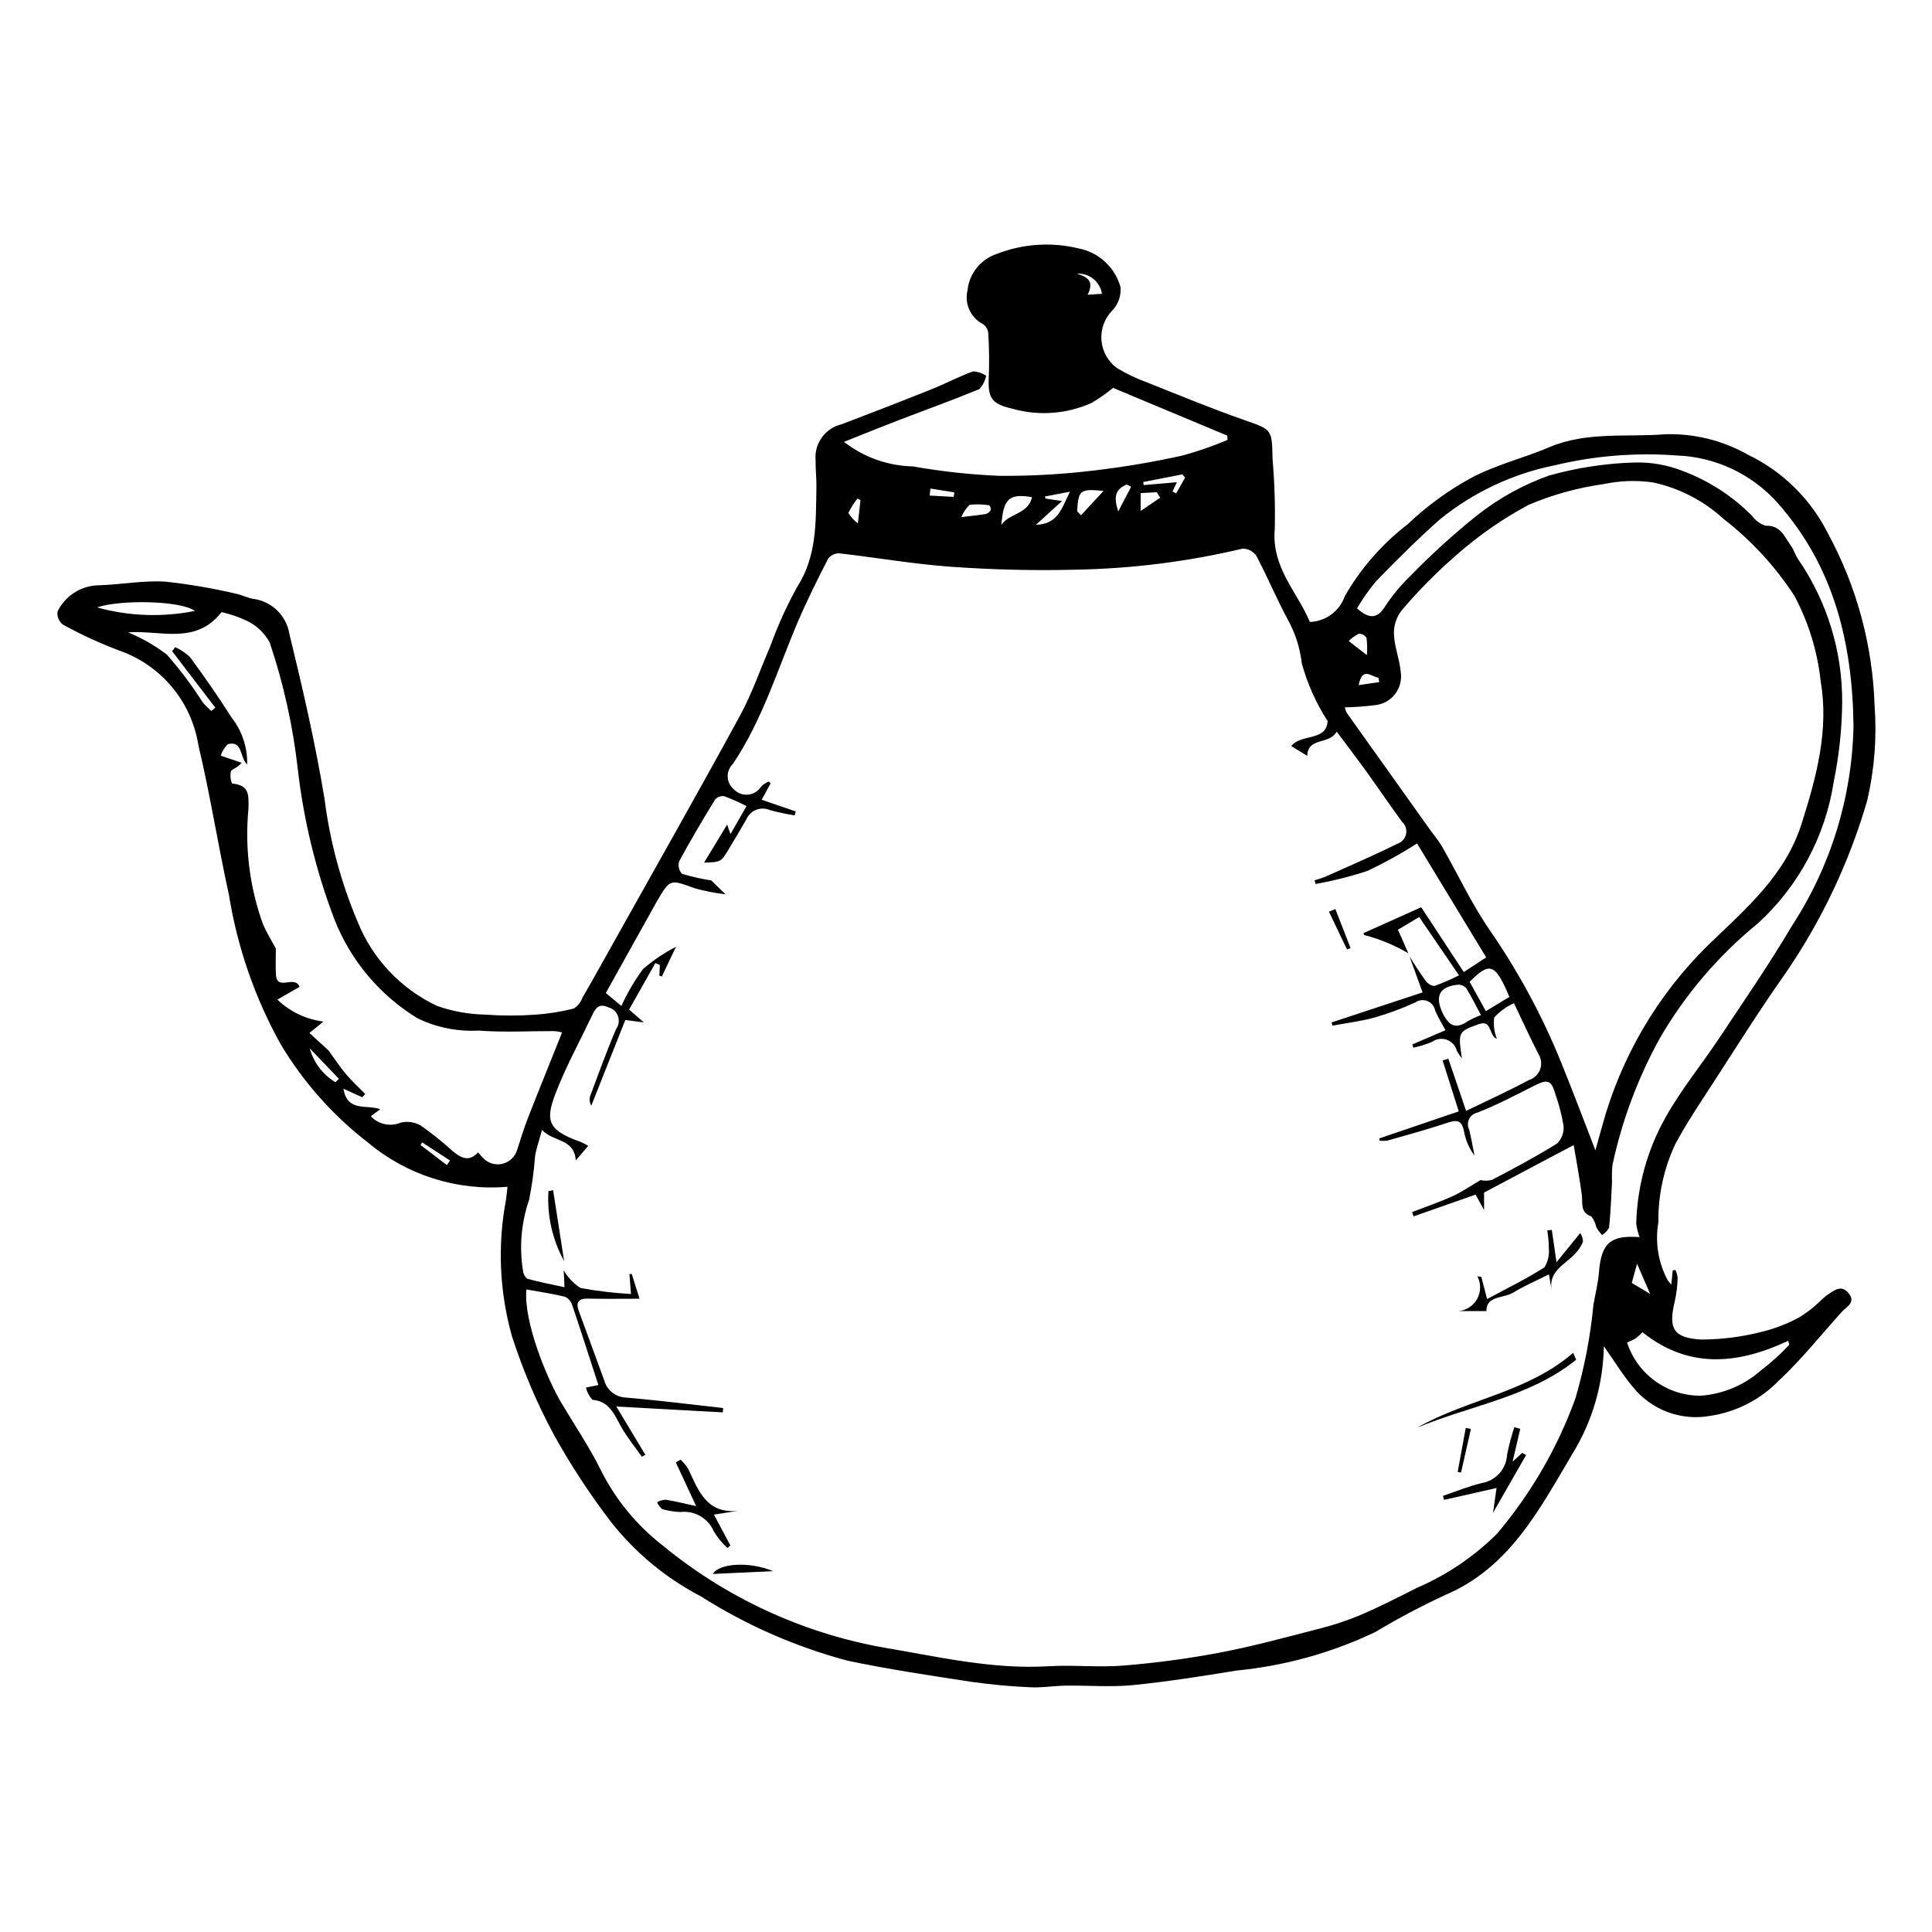 <?xml version="1.0" encoding="UTF-8"?>
<!-- Uploaded to: ICON Repo, www.svgrepo.com, Generator: ICON Repo Mixer Tools -->
<svg fill="#000000" width="800px" height="800px" version="1.1" viewBox="144 144 512 512" xmlns="http://www.w3.org/2000/svg">
 <g>
  <path d="m278.49 458.51c-13.363 1.125-26.633-3.074-36.922-11.684-9.266-7.144-17.113-15.965-23.133-26.004-6.867-12.305-11.523-25.723-13.754-39.641-2.91-13.176-4.969-26.543-8.098-39.66-0.891-5.672-3.301-11-6.973-15.414-3.676-4.414-8.473-7.754-13.891-9.66-5.203-1.953-10.262-4.281-15.125-6.973-1.012-0.832-1.523-2.133-1.344-3.43 2.082-4.254 6.406-6.949 11.145-6.945 5.824-0.199 11.672-1.324 17.441-0.957h-0.004c6.277 0.68 12.508 1.742 18.656 3.184 1.609 0.305 3.125 1.176 4.734 1.387 4.844 0.688 8.68 4.445 9.473 9.273 3.527 14.516 6.902 29.105 9.324 43.832 1.418 11.121 4.344 21.992 8.695 32.324 3.941 9.891 11.496 17.914 21.133 22.445 4.055 1.426 8.309 2.199 12.605 2.289 4.414 0.328 8.844 0.34 13.258 0.035 3.481-0.234 6.934-0.781 10.316-1.629 1.059-0.664 1.871-1.656 2.312-2.828 3.227-5.637 6.383-11.312 9.555-16.98 10.77-19.262 21.676-38.453 32.223-57.836 3.195-5.875 5.371-12.297 8.055-18.453v-0.004c1.93-5.371 4.289-10.578 7.051-15.574 5.32-8.254 4.957-17.285 5.137-26.348 0.047-2.41-0.25-4.828-0.215-7.238v-0.004c-0.422-4.492 2.559-8.598 6.957-9.598 7.91-3.023 15.812-6.078 23.676-9.227 3.746-1.5 7.336-3.402 11.121-4.781 1.23 0.082 2.422 0.48 3.457 1.156-0.281 1.32-0.902 2.547-1.805 3.551-7.121 2.938-14.379 5.539-21.574 8.305-4.68 1.797-9.32 3.691-14.309 5.672 5.223 4.082 11.625 6.363 18.254 6.508 7.606 1.344 15.297 2.184 23.016 2.504 8.457 0.059 16.91-0.43 25.309-1.457 7.789-0.926 15.527-2.238 23.188-3.941 4.043-1.117 8.012-2.496 11.879-4.125l-0.09-1.148-30.242-12.641v-0.004c-1.789 1.465-3.688 2.793-5.676 3.973-6.519 2.938-13.855 3.512-20.75 1.621-5.926-1.355-6.809-2.887-6.508-8.719 0.141-3.797 0.09-7.594-0.148-11.383-0.094-0.953-0.598-1.82-1.383-2.375-3.281-1.68-4.981-5.391-4.113-8.973 0.461-4.496 3.543-8.293 7.848-9.676 6.863-2.668 14.379-3.168 21.531-1.438 2.625 0.5 5.059 1.719 7.027 3.523 1.969 1.805 3.398 4.121 4.125 6.691 0.227 2.289-0.559 4.562-2.144 6.223-2.062 2.086-3.121 4.965-2.898 7.887 0.223 2.926 1.703 5.609 4.059 7.359 2.586 1.566 5.324 2.871 8.172 3.894 8.438 3.367 16.848 6.84 25.418 9.844 7.539 2.641 7.547 2.387 7.699 10.371 0.531 6.188 0.727 12.395 0.586 18.602-0.918 10.172 6.016 16.691 9.297 24.613 4.215-0.152 7.902-2.879 9.281-6.867 4.246-7.391 9.914-13.867 16.676-19.055 5.047-4.805 10.699-8.926 16.812-12.262 6.484-3.457 13.848-5.223 20.66-8.117 9.934-4.227 20.484-2.621 30.738-3.441v-0.004c7.656-0.238 15.23 1.629 21.898 5.402 9.254 4.449 16.762 11.859 21.332 21.055 7.543 13.965 11.742 29.492 12.262 45.355 0.629 8.465-0.027 16.973-1.945 25.238-4.742 16.34-12.062 31.812-21.691 45.84-6.664 9.406-12.785 19.199-19.062 28.875-3.496 5.391-7.117 10.734-10.133 16.395-3.027 6.449-4.551 13.504-4.457 20.629-0.93 5.273-0.059 10.711 2.473 15.434 0.203 0.301 0.461 0.566 0.941 1.152l0.387-3.801 0.711-0.09c0.312 0.68 0.512 1.406 0.59 2.148-0.062 2.016-0.305 4.023-0.723 5.996-1.805 7.285-0.531 9.895 7.039 10.285v-0.004c5.535-0.02 11.047-0.742 16.402-2.156 3.32-0.84 6.519-2.098 9.523-3.742 1.859-1.133 3.598-2.457 5.184-3.949 0.621-0.629 1.273-1.223 1.961-1.781 1.867-1.18 3.863-3.207 5.957-0.602 1.957 2.43-0.625 3.535-1.883 4.934-5.512 6.121-10.676 12.621-16.68 18.215h-0.004c-4.891 5.035-11.305 8.312-18.25 9.324-3.762 0.66-7.629 0.305-11.203-1.035-3.578-1.336-6.731-3.606-9.133-6.57-2.762-3.258-4.992-6.969-7.754-10.883-0.156 10.023-2.996 19.824-8.23 28.379-8.691 14.582-16.629 30.312-33.852 37.582h0.004c-6.352 2.953-12.543 6.234-18.551 9.832-11.57 5.504-24.012 8.945-36.766 10.18-9.105 1.48-18.23 2.945-27.402 3.848-5.871 0.578-11.848 0.062-17.777 0.145-3.156 0.043-6.32 0.594-9.457 0.43-5.305-0.227-10.598-0.723-15.855-1.484-10.887-1.672-21.797-3.293-32.566-5.57-13.75-3.672-26.859-9.426-38.871-17.059-9.164-4.773-17.219-11.422-23.641-19.512-5.715-7.445-10.863-15.305-15.402-23.52-4.43-8.266-8.102-16.914-10.977-25.84-3.328-11.77-3.875-24.156-1.598-36.176 0.148-0.969 0.227-1.945 0.398-3.473zm239.05-61.039c1.359 2.09 2.629 4.242 4.117 6.238 0.547 0.852 1.426 1.434 2.426 1.598 2.25-0.805 4.445-1.754 6.574-2.836l-10.562-15.453-5.621 3.367 2.746 6.242v-0.004c-3.644-2.144-7.566-3.766-11.66-4.824-0.117-0.148-0.191-0.324-0.227-0.508l15.301-6.863 11.285 17.176 5.938-3.887c-6.238-10.281-12.27-20.223-18.32-30.195-4.238 2.715-8.648 5.152-13.203 7.293-4.477 1.473-9.047 2.625-13.684 3.449l-0.27-0.977h-0.004c0.98-0.27 1.941-0.59 2.887-0.957 6.445-2.894 12.938-5.691 19.27-8.816 1.105-0.438 1.906-1.418 2.113-2.586 0.207-1.172-0.207-2.367-1.098-3.156-3.223-4.391-6.269-8.91-9.453-13.328-2.481-3.441-5.059-6.809-7.859-10.562-1.891 3.57-7.668 1.383-7.793 6.414l-4.242-2.582c2.633-3.352 9.293-1.148 9.637-6.633l-0.004-0.004c-3.043-4.703-5.348-9.844-6.84-15.246-0.465-4.137-1.754-8.145-3.789-11.777-2.941-5.457-5.324-11.215-8.23-16.695h0.004c-0.816-1.219-2.18-1.961-3.648-1.973-14.641 3.477-29.613 5.352-44.656 5.59-10.848 0.273-21.75-0.008-32.578-0.777-9.941-0.703-19.809-2.438-29.723-3.566v0.004c-1.137-0.023-2.215 0.5-2.898 1.406-2.828 5.527-5.625 11.09-8.059 16.797-5.406 12.68-9.371 25.988-17.199 37.609-0.922 0.898-1.418 2.141-1.371 3.426 0.051 1.285 0.645 2.488 1.633 3.309 0.984 1.027 2.387 1.543 3.805 1.398 1.414-0.148 2.684-0.941 3.434-2.152 0.582-0.555 1.254-1.004 1.992-1.324l0.523 0.453-2.363 4.379 9.016 3.102-0.301 1.035c-2.203-0.332-4.387-0.797-6.539-1.387-1.16-0.516-2.477-0.547-3.66-0.078-1.18 0.469-2.121 1.391-2.613 2.562-1.574 2.746-3.184 5.469-4.832 8.172-1.914 3.125-1.941 3.109-6.352 3.266l6.113-10.094 0.887 2.535 4.25-7.434c-1.914-0.984-3.887-1.855-5.902-2.609-0.902-0.137-1.812 0.191-2.422 0.867-3.301 5.394-6.531 10.836-9.543 16.395-0.324 1.152-0.043 2.391 0.742 3.293 2.551 0.766 5.152 1.352 7.781 1.758l3.785 3.68v-0.004c-2.762-0.324-5.5-0.859-8.184-1.598-6.531-2.394-6.488-2.512-9.965 3.391-0.129 0.219-0.258 0.438-0.379 0.66-4.375 7.852-8.746 15.703-13.207 23.715l4.137 3.422c1.562-3.457 3.481-6.734 5.734-9.785 2.66-2.305 5.59-4.281 8.727-5.887l-3.75 7.867-0.652-0.234 0.133-2.816-1.195-0.508-6.961 12.32 3.898 3.402-4.894-0.645c-3.031 7.641-6.023 15.172-9.016 22.703l0.004 0.004c-0.465-0.781-0.574-1.727-0.293-2.59 2.227-5.934 4.363-11.91 6.867-17.73h-0.004c0.719-0.98 0.902-2.254 0.496-3.398-0.406-1.148-1.352-2.019-2.527-2.328-2.793-1.301-3.59 0.559-4.5 2.469-3.055 6.41-6.465 12.676-9.094 19.254-3.133 7.84-3.086 10.676 6.129 13.891v-0.004c0.73 0.309 1.434 0.672 2.109 1.09l-3.301 3.867c-0.391-5.906-5.965-4.84-8.949-8.094-0.77 2.856-1.504 4.887-1.84 6.984-0.289 3.879-0.816 7.734-1.578 11.547-2.078 6.016-2.641 12.449-1.633 18.73 0.074 0.855 0.484 1.641 1.145 2.191 3.18 0.875 6.43 1.48 9.867 2.227l-0.215-4.465-0.004-0.004c1.09 1.883 2.606 3.481 4.43 4.668 4.426 0.828 8.902 1.363 13.398 1.605l-0.398-5.285 0.609-0.027 2.062 6.566c-4.731 0-9.227 0.07-13.719-0.027-2.59-0.059-3.184 1.078-2.371 3.301 2.266 6.199 4.57 12.383 6.816 18.59h-0.004c0.77 2.496 3.035 4.231 5.648 4.324 3.156 0.293 6.316 0.586 9.469 0.93 5.441 0.594 10.879 1.23 16.316 1.852l-0.082 1.148-28.223-1.551c2.801 4.668 5.238 8.723 7.676 12.781l-0.902 0.539c-1.863-2.66-3.945-5.195-5.527-8.012-1.809-3.219-3.047-6.699-7.586-7.09h-0.004c-0.832-0.922-1.422-2.035-1.719-3.242l3.309-0.664c-2.219-6.824-4.516-14.023-6.934-21.184-0.297-0.973-0.984-1.777-1.898-2.215-3.363-0.816-6.805-1.32-10.25-1.941-0.781 8.625 5.488 23.68 9.238 30.008 3.488 5.883 7.363 11.574 10.391 17.684h-0.004c3.906 7.867 9.535 14.754 16.477 20.141 16.711 13.762 36.652 23.039 57.941 26.961 14.73 2.461 29.246 5.969 44.367 5.062 6.582-0.395 13.246 0.367 19.809-0.176h0.004c8.566-0.695 17.09-1.836 25.535-3.43 8.785-1.672 17.445-4.043 26.113-6.281l0.004 0.004c3.754-0.93 7.438-2.141 11.012-3.625 5.113-2.188 10.086-4.711 15.047-7.234h-0.004c7.953-3.41 15.188-8.297 21.32-14.402 9-10.641 16.035-22.797 20.773-35.898 2.375-8.094 3.969-16.395 4.758-24.793 0.512-2.852 1.23-5.688 1.461-8.562 0.629-7.742 3.004-9.891 10.781-9.328-0.461-1.152-0.766-2.363-0.902-3.598 0.258-9.895 2.938-19.574 7.805-28.191 4.129-7.363 9.57-13.984 14.258-21.047 6.516-9.816 13.219-19.531 19.207-29.664 10.312-15.809 15.965-34.203 16.312-53.074-0.293-21.949-5.195-42.156-20.094-58.969h0.004c-6.832-7.676-16.5-12.227-26.77-12.598-10.898-0.812-21.855 0.078-32.477 2.637-11.078 2.25-21.449 7.144-30.23 14.262-5.879 5.195-11.441 10.762-16.918 16.387v-0.004c-1.898 2.273-3.606 4.699-5.102 7.254 3.141 2.676 5.207 2.891 7.316-0.324 1.867-2.883 4.047-5.551 6.5-7.953 5.731-5.91 11.828-11.453 18.262-16.59 5.66-4.418 11.988-7.906 18.75-10.328 7.402-2.09 15.031-3.258 22.719-3.481 4.258-0.117 8.492 0.602 12.469 2.129 7.035 2.586 13.414 6.688 18.691 12.012 0.887 1.242 2.152 2.164 3.606 2.629 3.973-0.199 4.949 2.918 6.656 5.234 0.812 1.102 1.176 2.531 1.965 3.66 7.652 11.141 11.715 24.352 11.652 37.867-0.066 7.082-0.816 14.141-2.242 21.078-2.219 14.422-9.297 27.652-20.062 37.5-10.449 8.5-19.266 18.828-26.027 30.48-5.805 10.52-10.035 21.836-12.551 33.586-0.141 1.496-0.18 2.996-0.113 4.496-0.207 4.035-0.371 8.078-0.777 12.098-0.445 0.809-1.09 1.488-1.871 1.973-0.547-0.613-1.047-1.273-1.484-1.973-0.227-1.07-0.684-2.082-1.34-2.961-3.039-1.066-2.246-3.445-2.527-5.633-0.562-4.383-1.402-8.73-2.156-13.289l-23.754 12.59v4.629l-2.25-4.09-16.434 5.773-0.402-1.141c3.586-1.387 7.238-2.621 10.73-4.207 2.504-1.133 4.793-2.734 7.422-4.273v0.004c1.012 0.234 2.066 0.207 3.066-0.074 5.844-3.047 11.672-6.16 17.254-9.648 1.242-1.246 1.855-2.988 1.668-4.742-0.488-2.863-1.223-5.684-2.191-8.426-1.043-3.609-2.039-3.898-5.457-2.176-4.984 2.516-9.949 5.133-15.133 7.168-0.984 0.195-1.816 0.844-2.25 1.746-0.434 0.906-0.418 1.961 0.047 2.852 0.547 2.238 0.93 4.516 1.383 6.777-1.391-1.848-2.332-3.996-2.742-6.273-0.488-2.559-1.414-3.406-4.133-2.488-5.324 1.801-10.766 3.262-16.172 4.809h-0.004c-0.703 0.102-1.418 0.109-2.125 0.023l-0.027-0.605 21.039-7.152-4.281-13.5 1.523-0.457 4.707 13.828c5.801-2.82 11.332-5.32 16.668-8.184 1.355-0.43 2.438-1.461 2.934-2.793 0.496-1.336 0.348-2.82-0.398-4.031-2.262-4.356-4.269-8.84-6.516-13.535v-0.004c-1.992 0.895-3.781 2.188-5.254 3.805-0.238 1.906 0.008 3.844 0.719 5.629-2.269-0.809-1.176-5.176-4.805-3.867-5.492 1.98-5.481 2.012-4.473 9.07-0.484-0.625-0.922-1.281-1.312-1.965-0.34-1.379-1.344-2.492-2.68-2.973-1.332-0.48-2.82-0.258-3.957 0.59-1.59 0.641-3.234 1.148-4.91 1.516l-0.266-0.879 8.785-3.758c-1.016-1.91-2.027-3.508-2.738-5.231h-0.004c-0.215-1.125-0.988-2.066-2.051-2.5-1.066-0.43-2.273-0.293-3.215 0.367-3.445 1.57-6.996 2.898-10.629 3.961-3.699 1.027-7.559 1.488-11.348 2.199l-0.195-0.863 24.105-7.953zm-17.152-66.02c0.098 0.488 0.258 0.961 0.48 1.406 7.262 10.223 14.535 20.434 21.824 30.633 1.176 1.648 2.512 3.199 3.516 4.945 4.207 7.348 7.785 15.117 12.586 22.047l-0.004 0.004c7.566 10.938 13.906 22.676 18.906 35 3.195 7.848 6.16 15.785 9.109 23.375 0.527-1.902 1.113-4.098 1.742-6.281 4.91-18.195 14.57-34.754 27.992-47.98 9.891-9.59 20.535-18.426 24.953-32.438 3.891-12.34 7.234-24.652 5.008-37.621-0.852-7.945-3.227-15.648-6.992-22.695-5.07-7.766-11.398-14.629-18.727-20.316-5.238-4.809-11.664-8.145-18.613-9.66-4.391-0.645-8.859-0.5-13.199 0.422-6.844 0.957-13.535 2.809-19.898 5.508-6.906 3.711-13.363 8.207-19.234 13.402-5.168 4.492-9.98 9.371-14.406 14.594-1.391 1.797-2.106 4.023-2.023 6.289 0.133 3.34 1.504 6.617 1.797 9.969 0.336 2.102-0.215 4.242-1.523 5.918-1.309 1.676-3.254 2.731-5.371 2.914-2.629 0.332-5.273 0.52-7.922 0.566zm-258.12 108.36c2.012 2.16 5.156 2.844 7.883 1.715 1.82-0.461 3.746-0.188 5.363 0.758 2.953 2.078 5.773 4.332 8.445 6.758 2.148 1.781 4.32 3.023 6.731 0.352 0.535 0.602 0.844 1 1.203 1.344 1.301 1.48 3.305 2.125 5.227 1.684 1.918-0.441 3.438-1.902 3.957-3.801 0.914-2.766 1.742-5.562 2.801-8.273 2.941-7.519 5.981-14.996 9.086-22.754v0.004c-0.664-0.164-1.344-0.281-2.027-0.344-6.707-0.023-13.445 0.375-20.109-0.145-5.57 0.305-11.125-0.809-16.148-3.234-10.008-6.102-17.75-15.309-22.047-26.211-4.914-12.898-8.188-26.359-9.742-40.07-1.289-11.324-3.769-22.48-7.402-33.285-1.281-2.398-3.266-4.352-5.68-5.602-2.262-1.105-4.644-1.945-7.102-2.496-6.84 8.863-16.492 4.688-24.75 5.375 3.676 1.504 7.133 3.492 10.281 5.906 3.488 3.969 6.668 8.199 9.504 12.656 0.695 0.812 1.453 1.574 2.262 2.273l1.047-0.895-11.43-14.953 0.82-1.082c1.457 0.672 2.793 1.582 3.953 2.691 3.809 5.211 7.527 10.508 10.973 15.969 2.789 3.535 4.25 7.938 4.133 12.441-2.051-1.984-1.105-6.356-5.082-5.391-0.898 0.832-1.555 1.895-1.902 3.066l5.516 1.867c-1.148 1.457-2.606 1.641-2.82 2.254v0.004c-0.254 1.086-0.148 2.227 0.301 3.25 4.391 0.445 4.438 2.594 4.336 6.652-1.012 10.379 0.309 20.852 3.859 30.656 0.988 2.254 2.293 4.367 3.394 6.438 0 2.113-0.102 4.496 0.023 6.867 0.238 4.578 4.902-0.016 6.277 3.262l-5.887 3.383h-0.004c3.336 3.211 7.625 5.254 12.219 5.824l-3.727 3.019 5.047 4.621c1.852 2.535 3.148 4.539 4.684 6.34 1.566 1.836 3.363 3.477 5.062 5.203l-0.797 0.867-4.981-2.246c1.055 6.262 6.043 4.094 9.754 5.426zm375.91 60.574-0.273-1.066c-13.41 6.309-26.457 7.504-38.637-2.277-0.555 0.598-1.156 1.148-1.805 1.652-0.73 0.414-1.492 0.777-2.273 1.086 1.34 4.113 3.953 7.699 7.465 10.234 3.508 2.535 7.734 3.887 12.062 3.863 5.934-0.434 11.562-2.809 16.008-6.758 2.668-2.035 5.16-4.289 7.453-6.734zm-81.715-87.383c-1.391-2.594-2.5-4.871-3.828-7.008h-0.004c-0.5-0.648-1.273-1.035-2.094-1.047-5.066 0.43-6.356 3.043-4.231 7.473 1.578 3.293 3.375 4.512 6.66 2.215v0.004c1.121-0.637 2.289-1.184 3.496-1.637zm-340.82-107.1c-3.887-2.82-20.062-2.996-25.914-0.926 8.445 2.336 17.324 2.652 25.914 0.926zm342.13 106.06 6.242-3.773c-3.766-8.871-5.18-9.41-10.539-3.996zm-120.27-136.21c-6.039-1.023-7.598 0.352-8.133 7.367 2.012-3.133 7.102-2.789 8.133-7.367zm7.945 1.027-6.894 6.281c5.828-0.102 6.824-4.398 9-8.758l-6.617 1.273 0.121 0.547zm4.012 2.719 1.016 1.062 5.973-6.461c-6.269-0.613-6.672-0.227-6.988 5.398zm26.426-7.707-1.156 2.457 0.957 0.516 2.387-4.199-0.723-0.852-10.363 2.023 0.082 0.816zm-57.125 9.25c3.086-0.379 4.816-0.523 6.516-0.84 0.559-0.164 1.023-0.547 1.293-1.062 0.062-0.461-0.098-0.922-0.43-1.242-1.711-0.266-3.445-0.305-5.164-0.121-0.969 0.914-1.723 2.027-2.215 3.266zm45-8.055-1.172-0.586c-2.844 1.199-3.625 3.07-2.231 7.125zm-217.68 148.83c1.027 3.758 3.469 6.977 6.812 8.98l0.93-0.891zm225.39-145.93-0.914-1.445-4.262 0.234v4.731zm54.766 41.719c0.133-1.527 0.102-3.066-0.098-4.59-0.449-0.691-1.227-1.098-2.051-1.066-0.988 0.492-1.891 1.145-2.664 1.93zm70.203 166.38 4.863 2.918-3.465-8.008zm-147.06-267.46c2.676 0.816 4.719 1.906 2.852 5.582l3.797-0.246c-0.492-3.234-3.383-5.555-6.648-5.336zm-166.95 236.24 0.836-1.219-7.406-4.816-0.402 0.711zm109.61-176.23-0.812-0.41h-0.004c-0.934 1.18-1.738 2.457-2.398 3.809 0.668 1.066 1.52 2.004 2.523 2.766zm24.695-0.855 0.199-1.195-6.352-1.016-0.207 1.859zm112.78 49.082-0.215-1.168c-1.84-0.199-4.273-3.106-5.227 1.973z"/>
  <path d="m324.35 530.83c0.777 0.707 1.457 1.516 2.023 2.402 2.691 5.742 4.856 12.039 13.246 11.137l-6.418 1.023c1.59 2.988 2.969 5.578 4.348 8.168l-0.77 0.68h0.004c-1.43-1.297-2.656-2.801-3.641-4.457-1.5-3.461-5.09-5.531-8.836-5.086-1.633-0.062-3.246-0.316-4.816-0.766-0.605-0.488-1.074-1.121-1.367-1.84 0.699-0.375 1.465-0.598 2.254-0.664 2.547 0.414 5.062 1.043 8.109 1.707l-5.391-11.59z"/>
  <path d="m555.24 486.13-0.754-4.418c-3.285 1.652-6.484 3.008-9.414 4.809-2.633 1.621-7.25 0.789-7.152 4.934h-7.457 0.004c2.109-0.176 3.992-1.398 5.008-3.254 1.016-1.859 1.031-4.102 0.039-5.977l1.059 0.156 1.512 5.887c5.324-2.867 10.434-5.356 15.191-8.395v-0.004c0.945-1.5 1.359-3.277 1.176-5.047-0.004-1.59-0.145-3.18-0.418-4.746l1.211-0.145 1.242 8.578 6.277-7.731c0.469 0.66 0.727 1.449 0.738 2.262-0.496 1.27-1.262 2.414-2.246 3.356-2.609 2.824-7.07 4.519-6.016 9.734z"/>
  <path d="m546.88 522.68-2.023 8.66 2.562-2.32 1.012 0.59-8.766 15.293 0.941-6.57-13.914 3.148-0.297-1.055c3.422-1.152 6.781-2.57 10.281-3.391v-0.004c3.742-0.625 6.539-3.773 6.719-7.562 0.492-2.461 1.137-4.883 1.93-7.262z"/>
  <path d="m519.54 522.36c13.34-7.621 29.281-9.332 41.359-19.852l0.809 1.832c-12.297 9.938-28.074 12.09-42.168 18.02z"/>
  <path d="m293.5 478.2c-3.117-5.668-4.559-12.102-4.156-18.555l1.242-0.223c0.973 6.258 1.945 12.52 2.914 18.777z"/>
  <path d="m348.89 560.38-15.996 0.73c1.758-2.887 9.793-3.336 15.996-0.73z"/>
  <path d="m497.88 384.91c1.344 3.441 2.688 6.883 4.035 10.328l-0.938 0.387c-1.598-3.344-3.199-6.688-4.797-10.035z"/>
  <path d="m533.8 522.68-2.609 11.551-0.891-0.152c0.711-3.883 1.426-7.766 2.137-11.645z"/>
 </g>
</svg>